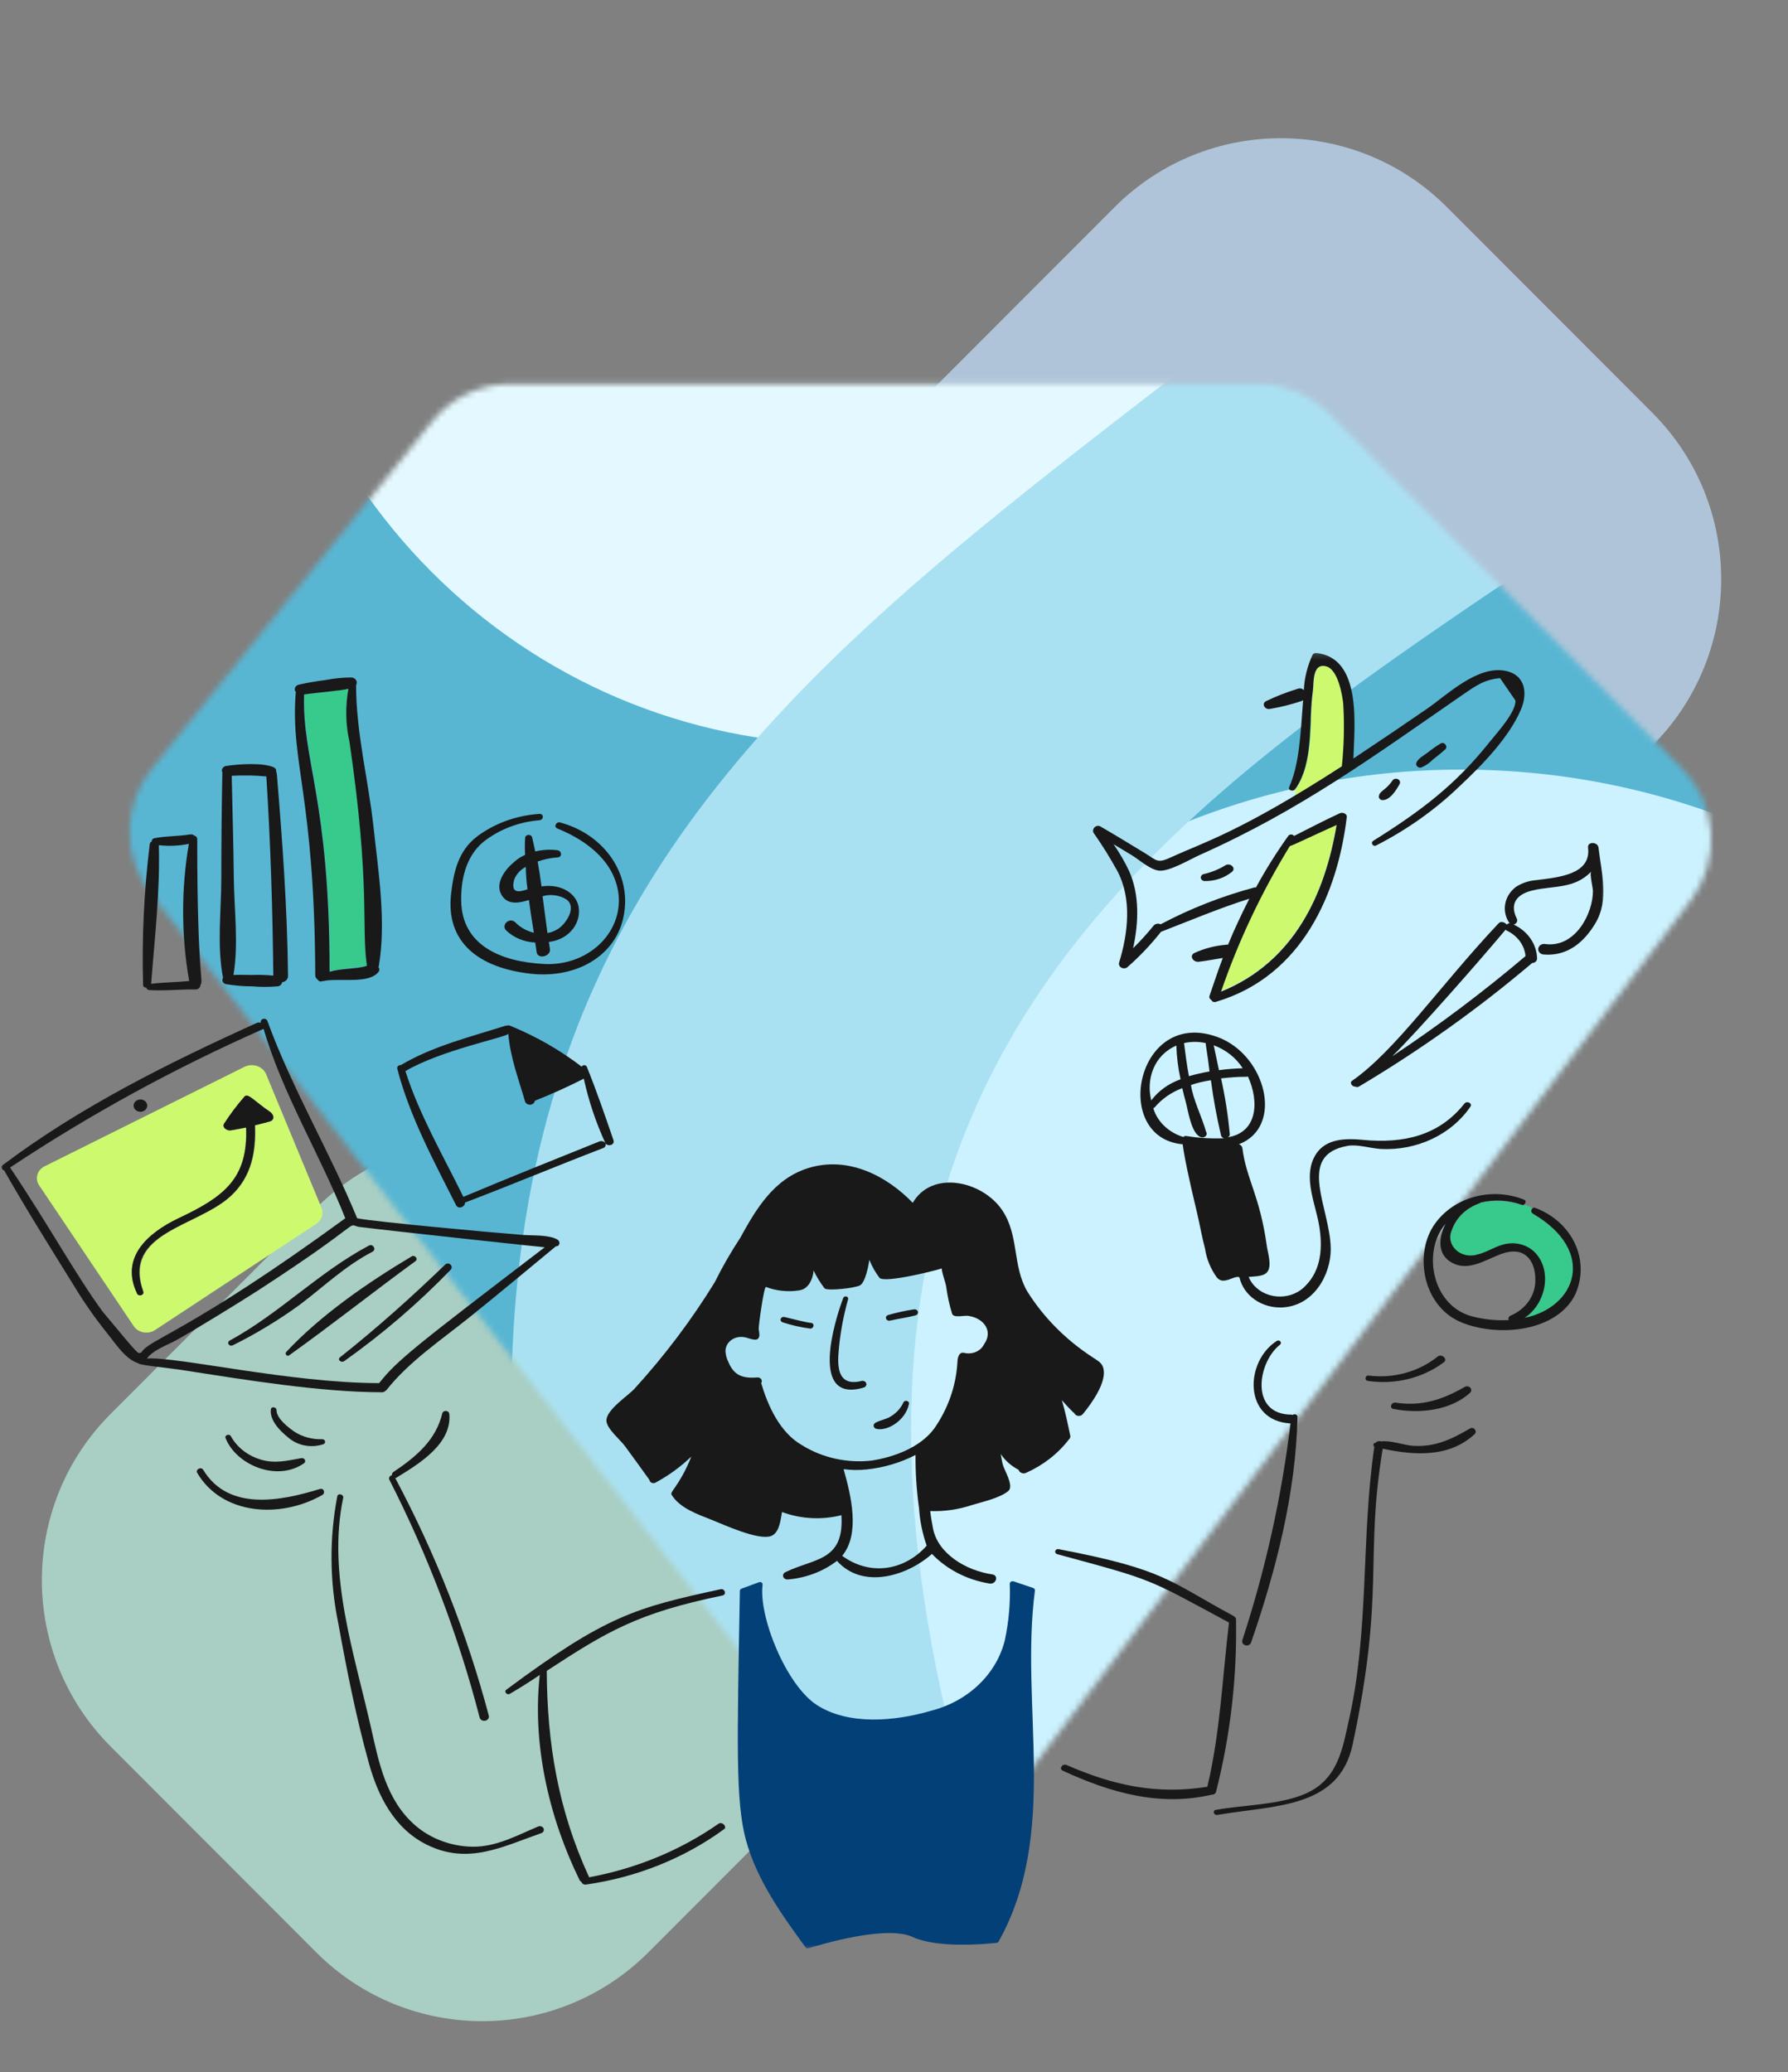<svg xmlns="http://www.w3.org/2000/svg" width="302" height="350" viewBox="0 0 302 350" fill="none"><rect x="0" y="0" width="302" height="350" fill="#808080" stroke="none"/><g clip-path="url(#clip0_257_6)"><mask id="mask0_257_6" style="mask-type:luminance" maskUnits="userSpaceOnUse" x="0" y="0" width="302" height="350"><path d="M302 0H0V350H302V0Z" fill="white"></path></mask><g mask="url(#mask0_257_6)"><g opacity="0.7"><path d="M188.265 34.983C203.764 19.465 228.892 19.465 244.39 34.983L279.095 69.73C294.593 85.248 294.593 110.408 279.095 125.925L244.39 160.673C228.892 176.191 203.764 176.191 188.265 160.673L153.561 125.925C138.063 110.408 138.063 85.248 153.561 69.73L188.265 34.983Z" fill="#C3E1FE"></path></g><g opacity="0.7"><path d="M53.399 204.046C68.898 188.528 94.026 188.528 109.524 204.046L144.228 238.794C159.727 254.311 159.727 279.471 144.228 294.989L109.524 329.736C94.026 345.254 68.898 345.254 53.399 329.736L18.695 294.989C3.197 279.471 3.197 254.311 18.695 238.794L53.399 204.046Z" fill="#BAF0E0"></path></g><mask id="mask1_257_6" style="mask-type:alpha" maskUnits="userSpaceOnUse" x="21" y="64" width="269" height="246"><path d="M212.43 64.836H86.23C81.089 64.836 76.224 67.162 72.993 71.165L25.678 129.781C20.707 135.938 20.628 144.714 25.486 150.961L143.914 303.263C150.777 312.089 164.129 312.013 170.891 303.109L285.574 152.113C290.719 145.339 290.084 135.803 284.086 129.773L224.49 69.853C221.295 66.641 216.956 64.836 212.43 64.836Z" fill="#F1FCFF"></path></mask><g mask="url(#mask1_257_6)"><path d="M294.626 45.328H17.268V312.351H294.626V45.328Z" fill="#58B6D3"></path><path d="M143.051 125.725C197.934 125.725 242.426 81.021 242.426 25.876C242.426 -29.269 197.934 -73.973 143.051 -73.973C88.168 -73.973 43.677 -29.269 43.677 25.876C43.677 81.021 88.168 125.725 143.051 125.725Z" fill="#E4F9FF"></path><path d="M246.821 383.221C316.419 383.221 372.839 326.531 372.839 256.602C372.839 186.672 316.419 129.983 246.821 129.983C177.223 129.983 120.803 186.672 120.803 256.602C120.803 326.531 177.223 383.221 246.821 383.221Z" fill="#CBF2FE"></path><path d="M360.735 -0.186C386.883 -47.501 402.72 -91.891 383.632 -126.94L321.803 -176.376C346.898 -144.855 352.207 -79.19 276.503 -3.144C169.055 104.79 51.915 120.127 95.806 312.346C120.119 418.824 -89.423 521.188 -89.423 521.188L-52.306 577.839C-52.306 577.839 201.117 467.012 159.966 290.265C118.816 113.517 297.461 114.308 360.735 -0.186Z" fill="#AAE1F2"></path></g><mask id="mask2_257_6" style="mask-type:luminance" maskUnits="userSpaceOnUse" x="0" y="110" width="272" height="220"><path d="M271.055 110.164H0V329.344H271.055V110.164Z" fill="white"></path></mask><g mask="url(#mask2_257_6)"><path d="M168.315 328.146C168.39 328.145 168.464 328.123 168.526 328.085C168.589 328.048 168.638 327.995 168.669 327.933C178.945 309.495 172.237 288.319 174.803 268.634C174.811 268.544 174.786 268.454 174.733 268.377C174.68 268.301 174.601 268.242 174.508 268.208L171.206 267.09C171.136 267.067 171.061 267.059 170.987 267.066C170.913 267.074 170.842 267.096 170.779 267.132C170.716 267.168 170.663 267.216 170.625 267.274C170.586 267.331 170.563 267.396 170.556 267.463C170.672 270.657 170.395 273.853 169.73 276.992C169.039 279.83 167.505 282.444 165.292 284.553C163.079 286.664 160.27 288.189 157.169 288.968C151.206 290.711 143.323 291.452 137.944 287.957C132.806 284.615 128.133 273.119 128.802 267.677C128.817 267.602 128.809 267.525 128.778 267.455C128.747 267.385 128.695 267.323 128.627 267.278C128.559 267.234 128.479 267.207 128.395 267.203C128.311 267.197 128.228 267.214 128.154 267.25L125.263 268.315C125.178 268.343 125.104 268.393 125.051 268.46C124.999 268.527 124.97 268.606 124.968 268.688C124.497 294.677 124.242 304.233 125.965 310.686C127.748 317.337 131.895 323.212 136.052 328.89C136.109 328.964 136.192 329.02 136.287 329.049C136.383 329.078 136.485 329.079 136.581 329.051C138.649 328.42 149.675 325.112 154.097 327.135C158.519 329.157 166.782 328.304 168.315 328.146Z" fill="#034078"></path><path d="M51.419 117.192C51.162 128.421 55.725 134.878 55.725 164.034C58.582 163.346 61.038 163.472 62.035 163.023C61.154 157.595 62.291 156.281 60.738 138.91C59.398 123.919 57.723 120.846 58.913 116.233C56.447 116.731 53.941 117.051 51.419 117.192Z" fill="#38C98C"></path><path d="M257.019 203.532C254.794 202.773 252.366 202.644 250.058 203.16C248.926 203.565 247.905 204.189 247.069 204.988C246.232 205.787 245.6 206.743 245.216 207.786C244.956 208.341 244.879 208.951 244.995 209.544C245.112 210.138 245.416 210.687 245.873 211.127C246.328 211.567 246.916 211.878 247.564 212.022C248.212 212.166 248.893 212.137 249.523 211.939C251.409 211.514 252.882 210.268 254.83 210.075C255.695 209.978 256.573 210.084 257.378 210.382C258.185 210.681 258.892 211.162 259.431 211.779C262.157 214.91 260.963 220.296 257.543 222.585V222.638C266.445 220.63 269.647 211.292 258.9 205.019C258.825 204.965 258.765 204.897 258.723 204.819C258.681 204.741 258.659 204.656 258.659 204.569C258.659 204.483 258.681 204.397 258.723 204.32C258.765 204.242 258.825 204.173 258.9 204.119C258.48 203.853 258.024 203.637 257.543 203.477C257.38 203.547 257.196 203.567 257.019 203.532Z" fill="#38C98C"></path><path d="M217.856 142.849C213.081 150.638 209.189 158.841 206.237 167.335H206.355C218.682 162.278 223.817 150.781 225.759 139.229C225.241 139.488 218.2 142.849 217.856 142.849Z" fill="#CDF96F"></path><path d="M226.939 118.895C226.816 117.619 226.063 113.127 224.109 112.562C221.641 111.845 221.987 115.435 221.809 116.66C221.044 121.93 222.045 128.69 218.802 133.321C218.771 133.658 218.771 133.995 218.802 134.332C221.514 132.735 224.168 131.085 226.763 129.382C227.079 125.893 227.138 122.39 226.939 118.895Z" fill="#CDF96F"></path><path d="M54.309 204.01L44.93 181.39C44.798 181.085 44.596 180.809 44.338 180.579C44.08 180.35 43.772 180.171 43.433 180.056C43.094 179.94 42.732 179.89 42.37 179.909C42.008 179.928 41.655 180.015 41.333 180.165L7.539 196.984C7.24 197.134 6.977 197.336 6.767 197.579C6.556 197.822 6.403 198.102 6.314 198.4C6.226 198.698 6.206 199.009 6.254 199.315C6.302 199.62 6.418 199.914 6.594 200.178L22.578 223.971C22.758 224.244 23 224.479 23.287 224.662C23.575 224.845 23.902 224.97 24.247 225.031C24.592 225.091 24.948 225.086 25.29 225.014C25.633 224.942 25.955 224.806 26.235 224.614L53.483 206.672C53.917 206.366 54.232 205.943 54.381 205.464C54.53 204.985 54.504 204.475 54.309 204.01ZM45.579 189.425C44.759 189.654 43.927 189.851 43.103 190.068C43.279 194.438 42.577 198.748 38.973 202.044C33.261 207.268 20.745 208.096 24.228 218.12C24.469 218.811 23.344 219.02 23.108 218.386C20.402 212.474 24.767 208.284 30.245 205.717C38.043 202.064 41.78 199.17 41.569 190.441C40.743 190.6 39.86 190.799 38.973 190.919C38.261 191.015 37.375 190.33 37.912 189.695C38.941 188.122 40.083 186.61 41.33 185.17C41.375 185.125 41.43 185.089 41.491 185.065C41.552 185.04 41.619 185.028 41.686 185.028C41.753 185.028 41.819 185.04 41.88 185.065C41.942 185.089 41.997 185.125 42.042 185.17C42.337 185.224 44.332 186.94 45.522 187.725C46.34 188.262 46.471 189.176 45.579 189.425Z" fill="#CDF96F"></path><path d="M150.267 223.066C151.735 222.726 153.219 222.543 154.631 222.167C154.777 222.129 154.9 222.041 154.975 221.922C155.05 221.804 155.07 221.663 155.031 221.531C154.993 221.399 154.898 221.286 154.769 221.215C154.639 221.145 154.484 221.124 154.337 221.155C152.859 221.382 151.4 221.702 149.972 222.113C149.847 222.159 149.746 222.246 149.687 222.356C149.627 222.465 149.615 222.59 149.651 222.707C149.688 222.825 149.77 222.926 149.884 222.992C149.997 223.058 150.133 223.085 150.267 223.066Z" fill="#191919"></path><path d="M136.998 223.441C135.466 223.228 133.983 222.776 132.456 222.43C132.329 222.408 132.199 222.43 132.089 222.491C131.978 222.552 131.897 222.648 131.86 222.76C131.824 222.871 131.834 222.991 131.89 223.096C131.946 223.201 132.042 223.285 132.162 223.329C133.671 223.825 135.232 224.182 136.821 224.393C137.471 224.447 137.647 223.493 136.998 223.441Z" fill="#191919"></path><path d="M145.55 233.234C140.717 234.469 141.547 229.349 141.775 226.953C142.058 224.422 142.55 221.913 143.248 219.448C143.264 219.4 143.269 219.348 143.262 219.298C143.256 219.247 143.239 219.199 143.211 219.154C143.184 219.11 143.148 219.071 143.103 219.039C143.059 219.007 143.008 218.984 142.954 218.97C142.901 218.956 142.844 218.951 142.788 218.957C142.732 218.963 142.678 218.979 142.628 219.004C142.579 219.028 142.536 219.061 142.501 219.101C142.466 219.141 142.439 219.186 142.424 219.235C141.053 222.816 136.572 237.147 145.903 234.352C146.059 234.304 146.188 234.203 146.264 234.071C146.341 233.939 146.358 233.786 146.313 233.642C146.268 233.499 146.164 233.377 146.021 233.301C145.879 233.225 145.711 233.201 145.55 233.234Z" fill="#191919"></path><path d="M148.027 241.326C149.83 241.79 152.943 239.932 153.512 237.174C153.551 237.061 153.539 236.939 153.478 236.834C153.417 236.729 153.313 236.65 153.187 236.614C153.062 236.579 152.927 236.59 152.81 236.645C152.695 236.7 152.607 236.795 152.568 236.908C152.145 237.837 151.427 238.633 150.504 239.197C149.686 239.738 148.679 239.84 147.85 240.315C147.746 240.371 147.663 240.455 147.611 240.555C147.56 240.654 147.542 240.766 147.561 240.874C147.58 240.983 147.634 241.084 147.718 241.164C147.801 241.245 147.908 241.301 148.027 241.326Z" fill="#191919"></path><path d="M180.528 243.136C180.632 243.049 180.708 242.94 180.749 242.818C180.791 242.696 180.796 242.567 180.763 242.443C180.345 240.465 179.938 238.451 179.348 236.482C179.362 236.508 180.594 237.896 181.236 238.505C181.293 238.559 181.353 238.61 181.413 238.61C181.461 238.751 181.554 238.876 181.68 238.97C181.806 239.065 181.959 239.124 182.122 239.141C182.284 239.158 182.449 239.132 182.595 239.066C182.742 239.001 182.864 238.898 182.947 238.771C184.452 236.946 186.727 233.679 186.425 231.425C186.262 230.198 185.546 229.93 184.539 229.24C180.014 226.294 176.251 222.499 173.509 218.114C170.974 213.802 172.154 208.64 169.263 204.382C165.902 199.431 157.408 197.57 154.168 203.157C149.805 198.632 143.259 195.175 136.476 197.301C130.696 199.113 127.688 204.221 125.034 209.065C123.436 211.491 121.995 213.997 120.719 216.574C116.813 222.931 112.273 228.954 107.155 234.567C105.973 235.843 102.265 238.186 102.435 240.049C102.558 241.38 104.788 243.194 105.561 244.255C106.965 246.183 108.334 248.034 109.691 249.95C109.702 250.05 109.74 250.147 109.802 250.231C109.864 250.315 109.948 250.384 110.047 250.431C110.146 250.478 110.256 250.503 110.368 250.503C110.479 250.502 110.589 250.477 110.688 250.43C112.934 249.222 114.979 247.735 116.763 246.011C115.983 248.036 114.931 249.967 113.63 251.76C113.572 251.814 113.572 251.919 113.513 251.973C113.444 252.045 113.4 252.135 113.39 252.231C113.379 252.326 113.401 252.422 113.454 252.505C114.869 254.741 117.768 255.735 120.236 256.711C122.164 257.473 128.366 260.358 130.381 259.372C131.725 258.714 131.855 256.497 132.09 255.38C135.273 256.561 138.802 256.749 142.117 255.913C142.626 263.753 137.516 263.155 132.619 265.552C132.483 265.624 132.376 265.735 132.316 265.867C132.255 266 132.244 266.146 132.284 266.285C132.324 266.423 132.413 266.546 132.538 266.635C132.662 266.724 132.815 266.773 132.974 266.776C136.067 266.543 139.002 265.441 141.368 263.626C145.672 268.471 153.163 266.234 157.409 262.455C159.923 265.08 163.358 266.846 167.141 267.459C168.259 267.632 168.733 266.08 167.612 265.917C163.067 265.247 158.389 262.354 157.587 258.144C157.405 257.187 157.233 256.229 157.115 255.217C159.505 255.304 161.892 254.959 164.133 254.206C165.901 253.667 168.94 253.009 170.326 251.811C171.289 250.978 169.643 248.341 169.383 247.393C169.22 246.804 169.146 246.169 169.028 245.583C169.767 246.685 170.801 247.6 172.037 248.245C172.071 248.358 172.131 248.464 172.215 248.554C172.298 248.645 172.402 248.718 172.519 248.769C172.637 248.819 172.766 248.846 172.896 248.848C173.027 248.849 173.156 248.825 173.274 248.777C176.185 247.484 178.682 245.543 180.528 243.136ZM135.466 244.091C131.698 241.952 129.686 237.384 128.565 233.604C128.634 233.506 128.672 233.391 128.672 233.274C128.673 233.157 128.638 233.043 128.57 232.943C128.503 232.844 128.406 232.763 128.29 232.711C128.174 232.658 128.045 232.636 127.916 232.647C125.438 232.855 123.986 232.287 123.074 230.144C122.776 229.575 122.596 228.962 122.543 228.335C122.518 227.977 122.582 227.618 122.732 227.286C122.881 226.953 123.112 226.656 123.407 226.416C123.702 226.175 124.053 225.997 124.435 225.896C124.817 225.795 125.218 225.774 125.61 225.833C126.258 225.89 127.439 226.525 127.97 226.152C128.501 225.78 128.147 224.875 128.147 224.343C128.147 223.757 129.028 217.216 129.386 217.369C131.135 218.032 133.057 218.235 134.929 217.955C137.112 217.698 137.466 214.761 137.405 214.548C137.92 215.63 138.553 216.663 139.294 217.632C140.006 218.059 144.433 217.541 145.251 217.1C146.205 216.586 146.725 213.534 146.843 212.79C147.261 213.865 147.835 214.884 148.551 215.823C149.452 216.824 159.05 214.333 159.05 214.226C159.168 215.291 159.632 216.303 159.816 217.311C160.018 218.858 160.352 220.388 160.813 221.889C161.097 222.689 162.936 222.101 163.643 222.262C166.238 222.687 167.75 224.858 166.238 227C165.969 227.582 165.473 228.056 164.843 228.33C164.213 228.605 163.493 228.661 162.821 228.489C161.815 228.286 161.714 229.661 161.7 230.246C161.452 234.156 160.113 237.947 157.806 241.264C155.5 244.402 151.149 246.089 147.19 246.694C143.061 247.149 138.89 246.223 135.466 244.091ZM142.247 262.774C145.311 259.088 143.761 252.621 142.484 248.137C143.773 248.312 145.083 248.33 146.377 248.189C149.285 247.883 152.094 247.05 154.637 245.741C154.613 248.73 154.81 251.718 155.226 254.684C155.363 256.853 155.798 258.999 156.523 261.071C156.516 261.071 156.508 261.072 156.5 261.075C156.493 261.078 156.487 261.082 156.481 261.087C156.476 261.092 156.472 261.098 156.469 261.105C156.466 261.111 156.465 261.118 156.465 261.125C152.687 265.332 146.907 266.184 142.247 262.777V262.774Z" fill="#191919"></path><path d="M121.367 308.022C114.939 312.512 107.452 315.608 99.487 317.071V317.019C94.238 305.627 92.409 294.398 92.35 282.205C102.532 275.552 107.685 272.437 122.017 269.481C122.783 269.323 122.431 268.262 121.722 268.417C107.295 271.541 102.312 272.905 85.508 285.396C85.082 285.708 85.629 286.359 86.098 286.089C87.82 285.095 89.516 284.014 91.17 282.895C89.873 294.553 92.704 306.955 97.893 317.548C97.918 317.609 97.957 317.665 98.008 317.71C98.059 317.756 98.12 317.792 98.188 317.814C98.229 317.976 98.338 318.116 98.493 318.206C98.647 318.295 98.834 318.327 99.014 318.293C107.531 317.081 115.545 313.869 122.252 308.978C122.901 308.609 122.01 307.589 121.367 308.022Z" fill="#191919"></path><path d="M208.764 273.518C208.764 273.169 208.582 273.142 208.351 272.933C197.41 267.063 196.984 265.122 178.802 261.648C178.679 261.626 178.552 261.647 178.446 261.708C178.34 261.768 178.265 261.863 178.234 261.973C178.204 262.082 178.222 262.198 178.284 262.296C178.345 262.394 178.447 262.467 178.567 262.5C195.086 266.987 193.438 266.426 207.583 274.051C206.462 283.366 206.109 292.575 203.928 301.783C195.257 303.168 187.952 301.508 180.159 298.112C179.447 297.801 178.805 298.744 179.51 299.069C187.45 302.732 195.788 305.191 204.694 303.115C204.864 303.121 205.031 303.071 205.163 302.972C205.294 302.874 205.381 302.735 205.406 302.583C207.823 293.053 208.95 283.293 208.764 273.518Z" fill="#191919"></path><path d="M65.75 249.895C72.329 262.811 77.447 276.293 81.026 290.136C81.086 290.314 81.22 290.464 81.401 290.554C81.581 290.644 81.793 290.668 81.992 290.619C82.191 290.571 82.361 290.454 82.467 290.295C82.573 290.135 82.606 289.945 82.56 289.763C78.88 275.918 73.582 262.464 66.752 249.629C66.808 249.635 66.864 249.629 66.915 249.611C66.967 249.592 67.013 249.561 67.047 249.522C71.057 247.074 76.319 243.769 75.893 238.823C75.886 238.696 75.831 238.575 75.737 238.482C75.642 238.388 75.515 238.326 75.376 238.308C75.237 238.289 75.096 238.314 74.975 238.379C74.854 238.444 74.762 238.544 74.715 238.663C73.652 243.187 70.405 245.952 66.455 248.618C66.358 248.672 66.283 248.753 66.241 248.849C66.198 248.945 66.191 249.05 66.22 249.149C66.132 249.166 66.049 249.199 65.976 249.248C65.904 249.295 65.843 249.356 65.798 249.427C65.754 249.497 65.727 249.575 65.719 249.656C65.71 249.737 65.721 249.819 65.75 249.895Z" fill="#191919"></path><path d="M90.878 308.501C87.339 309.992 83.8 311.965 79.79 311.909C76.205 311.845 72.775 310.572 70.177 308.342C65.225 304.08 63.979 297.643 62.686 291.891C59.847 279.277 55.251 265.881 57.967 252.98C58.091 252.395 57.092 252.129 56.97 252.714C55.613 259.834 55.673 267.117 57.148 274.219C58.572 282.096 60.176 290.183 62.337 297.906C63.827 303.225 66.519 308.83 72.127 311.586C79.08 315.005 84.836 311.917 91.415 309.617C91.501 309.588 91.58 309.544 91.647 309.487C91.714 309.43 91.767 309.361 91.803 309.285C91.84 309.208 91.858 309.126 91.858 309.043C91.858 308.96 91.839 308.878 91.802 308.802C91.765 308.726 91.712 308.657 91.645 308.6C91.578 308.543 91.498 308.5 91.412 308.472C91.325 308.444 91.234 308.431 91.141 308.437C91.05 308.442 90.96 308.464 90.878 308.501Z" fill="#191919"></path><path d="M54.014 251.492C47.215 253.582 38.548 255.219 34.315 248.245C33.959 247.661 32.965 248.187 33.318 248.777C37.482 255.865 47.31 256.563 54.434 252.504C55.007 252.172 54.72 251.275 54.014 251.492Z" fill="#191919"></path><path d="M38.977 242.547C38.739 242.123 37.91 242.389 38.092 242.867C39.81 247.355 46.682 250.348 51.303 247.178C51.409 247.114 51.487 247.02 51.525 246.91C51.562 246.8 51.555 246.682 51.507 246.576C51.458 246.469 51.37 246.382 51.258 246.328C51.146 246.273 51.017 246.256 50.892 246.278C48.471 246.718 46.366 247.25 43.931 246.492C41.77 245.815 39.991 244.398 38.977 242.547Z" fill="#191919"></path><path d="M54.427 243.081C52.741 243.141 51.08 242.691 49.708 241.804C48.586 241.008 46.7 239.569 46.7 238.132C46.7 237.652 45.829 237.489 45.756 238.025C45.508 239.84 47.237 241.638 48.647 242.763C49.415 243.447 50.383 243.921 51.437 244.128C52.492 244.335 53.59 244.268 54.604 243.933C54.71 243.897 54.799 243.827 54.855 243.737C54.91 243.647 54.929 243.543 54.908 243.441C54.887 243.34 54.828 243.248 54.74 243.183C54.652 243.117 54.541 243.081 54.427 243.081Z" fill="#191919"></path><path d="M248.289 241.27C245.275 243.018 242.509 244.422 238.734 244.198C237.025 244.097 235.019 243.241 233.25 243.453C233.097 243.396 232.927 243.385 232.767 243.424C232.607 243.463 232.465 243.548 232.365 243.667C232.306 243.667 232.248 243.719 232.187 243.719C231.893 243.825 231.953 244.198 232.13 244.362C229.888 259.585 231.275 275.188 227.883 290.3C226.772 295.253 226.047 300.56 220.451 302.969C216.022 304.875 210.129 304.826 205.356 305.683C204.766 305.789 205 306.634 205.591 306.536C215.477 304.874 226.177 305.417 228.475 294.611C233.983 268.715 230.479 263.182 233.548 244.682C238.973 245.853 244.81 246.173 249.058 242.233C249.58 241.744 248.936 240.897 248.289 241.27Z" fill="#191919"></path><path d="M235.726 236.905C234.962 236.789 234.605 237.864 235.373 237.97C239.738 238.822 244.987 238.237 248.289 235.255C248.412 235.143 248.486 234.993 248.496 234.835C248.506 234.677 248.451 234.521 248.343 234.396C248.234 234.272 248.078 234.188 247.906 234.16C247.733 234.132 247.555 234.161 247.405 234.243C243.741 236.342 240.221 237.59 235.726 236.905Z" fill="#191919"></path><path d="M242.806 229.135C241.232 230.399 239.373 231.34 237.357 231.891C235.341 232.442 233.216 232.592 231.129 232.329C230.598 232.276 230.417 233.14 231.011 233.229C233.278 233.569 235.6 233.464 237.818 232.923C240.037 232.381 242.101 231.414 243.868 230.089C244.583 229.567 243.524 228.56 242.806 229.135Z" fill="#191919"></path><path d="M211.31 277.415C215.561 265.12 218.858 252.192 219.154 239.302C219.152 239.216 219.122 239.133 219.069 239.062C219.016 238.991 218.941 238.936 218.855 238.902C218.768 238.869 218.671 238.858 218.578 238.872C218.484 238.887 218.398 238.924 218.327 238.982C218.269 238.982 218.211 238.929 218.151 238.929C211.015 238.929 212.428 230.038 216.204 227.111C216.287 227.044 216.338 226.951 216.349 226.852C216.36 226.752 216.33 226.653 216.263 226.572C216.197 226.492 216.1 226.437 215.991 226.418C215.882 226.398 215.769 226.417 215.675 226.468C210.222 229.92 209.953 239.989 217.974 240.416C216.468 252.816 213.745 265.072 209.835 277.038C209.779 277.214 209.804 277.404 209.903 277.564C210.002 277.724 210.168 277.842 210.364 277.892C210.559 277.942 210.769 277.92 210.947 277.83C211.124 277.741 211.255 277.591 211.31 277.415Z" fill="#191919"></path><path d="M64.513 235.148C64.702 235.148 64.855 235.159 65.279 234.776C69.054 229.986 74.535 226.315 79.377 222.427C84.273 218.489 89.049 214.496 93.885 210.504C94.61 210.504 94.657 209.689 94.18 209.385C92.83 208.526 89.874 208.699 88.4 208.587C83.095 208.181 63.337 206.368 60.326 205.766C55.781 194.694 49.248 183.708 45.167 172.444C45.125 172.312 45.028 172.202 44.897 172.134C44.765 172.067 44.609 172.049 44.463 172.083C44.317 172.118 44.191 172.203 44.113 172.32C44.035 172.437 44.011 172.577 44.047 172.71V172.758C43.944 172.718 43.834 172.697 43.723 172.697C43.611 172.697 43.501 172.718 43.399 172.758C28.288 179.609 13.45 186.989 0.402 196.824C0.049 197.09 0.344 197.622 0.697 197.674C4.413 204.222 8.494 210.711 12.49 217.158C14.184 219.96 16.075 222.663 18.15 225.248C19.458 226.84 21.159 229.56 23.341 230.252C23.401 230.572 28.645 231.065 30.595 231.37C41.683 233.098 54.243 235.148 64.513 235.148ZM17.331 221.522C12.716 215.206 8.148 206.767 1.701 197.196C15.166 188.244 29.496 180.405 44.519 173.774C47.762 184.846 54.073 195.013 58.319 205.766C32.066 224.928 25.021 226.252 23.882 228.442C23.117 228.442 24.242 229.842 17.331 221.522ZM24.822 229.454C25.765 228.069 28.365 227.118 29.664 226.419C32.356 224.963 41.069 219.588 43.582 217.956C61.928 206.042 58.402 206.646 60.509 207.203C66.243 207.927 91.627 210.653 92.004 210.663C70.129 227.381 67.063 229.767 64.04 233.605C49.11 233.605 29.783 229.08 24.822 229.454Z" fill="#191919"></path><path d="M23.758 187.776C24.055 187.766 24.338 187.652 24.545 187.459C24.752 187.265 24.868 187.007 24.868 186.738C24.868 186.469 24.752 186.21 24.545 186.016C24.338 185.822 24.055 185.709 23.758 185.7C23.603 185.695 23.449 185.718 23.305 185.768C23.161 185.818 23.029 185.894 22.918 185.991C22.807 186.088 22.718 186.203 22.658 186.332C22.598 186.46 22.566 186.598 22.566 186.738C22.566 186.877 22.598 187.015 22.658 187.143C22.718 187.272 22.807 187.388 22.918 187.485C23.029 187.582 23.161 187.657 23.305 187.707C23.449 187.757 23.603 187.78 23.758 187.776Z" fill="#191919"></path><path d="M62.92 211.41C63.632 211.04 62.98 209.972 62.272 210.399C53.779 214.922 47.248 221.813 38.798 226.42C38.681 226.484 38.596 226.587 38.563 226.706C38.53 226.826 38.551 226.953 38.621 227.059C38.692 227.165 38.806 227.241 38.939 227.271C39.072 227.301 39.212 227.282 39.329 227.218C43.317 225.23 47.106 222.933 50.653 220.353C54.73 217.273 58.275 213.826 62.92 211.41Z" fill="#191919"></path><path d="M69.525 212.207C62.057 216.655 54.145 222.131 48.352 228.336C48.054 228.653 48.462 229.179 48.823 228.922C55.993 223.804 63.045 218.208 70.174 213.005C70.697 212.624 70.057 211.889 69.525 212.207Z" fill="#191919"></path><path d="M76.131 214.444C76.662 213.859 75.785 213.015 75.187 213.594C69.49 219.094 63.715 224.261 57.435 229.243C56.901 229.665 57.66 230.244 58.147 229.885C64.664 225.258 70.685 220.088 76.131 214.444Z" fill="#191919"></path><path d="M77.017 203.531C77.423 204.333 78.55 203.851 78.55 203.106C86.394 200.124 94.073 196.9 101.905 193.897C101.992 193.864 102.07 193.814 102.133 193.751C102.197 193.689 102.245 193.614 102.273 193.533C102.301 193.452 102.309 193.366 102.296 193.281C102.284 193.197 102.251 193.116 102.2 193.044C102.613 193.736 103.909 193.417 103.615 192.565C102.191 188.416 100.767 184.25 99.132 180.217C99.105 180.132 99.051 180.058 98.975 180.003C98.9 179.948 98.808 179.915 98.711 179.91C98.614 179.904 98.518 179.925 98.436 179.97C98.352 180.015 98.287 180.082 98.248 180.163C94.597 177.356 90.527 175.026 86.157 173.243C86.064 173.204 85.964 173.183 85.862 173.183C85.76 173.183 85.659 173.204 85.567 173.243C85.446 173.234 85.325 173.253 85.214 173.297C79.316 175.159 72.945 176.757 67.698 179.897C67.607 179.887 67.515 179.899 67.43 179.93C67.344 179.961 67.269 180.01 67.211 180.074C67.153 180.138 67.112 180.214 67.095 180.295C67.077 180.376 67.081 180.46 67.108 180.539C69.187 188.546 73.297 196.16 77.017 203.531ZM85.863 174.627C86.158 178.513 87.616 182.339 88.694 186.072C88.759 186.235 88.882 186.374 89.045 186.466C89.208 186.558 89.4 186.598 89.59 186.579C89.781 186.561 89.96 186.485 90.096 186.364C90.233 186.242 90.322 186.084 90.346 185.911C93.169 184.798 95.925 183.554 98.606 182.184C99.421 185.922 100.645 189.577 102.262 193.096C102.166 192.944 102.013 192.828 101.83 192.77C101.646 192.711 101.446 192.714 101.266 192.777C93.604 195.862 85.872 198.946 78.265 202.146C74.847 195.173 70.833 188.306 68.474 180.907C74.468 177.385 85.145 175.276 85.863 174.627Z" fill="#191919"></path><path d="M89.637 164.46C97.602 165.35 104.694 161.161 105.503 153.654C105.882 150.433 104.998 147.193 103.005 144.499C101.011 141.805 98.034 139.827 94.592 138.91C93.947 138.738 93.469 139.656 94.12 139.921C99.418 142.07 103.988 145.774 104.5 151.312C104.625 152.847 104.383 154.387 103.79 155.829C103.198 157.272 102.269 158.583 101.066 159.673C99.864 160.763 98.416 161.607 96.821 162.149C95.225 162.69 93.52 162.915 91.819 162.81C84.507 162.432 78.08 159.618 77.901 152.271C77.815 148.759 78.612 144.774 81.557 142.264C84.219 140.131 87.567 138.825 91.111 138.537C91.877 138.474 91.879 137.419 91.111 137.471C87.262 137.716 83.592 139.037 80.614 141.251C77.372 143.704 76.608 147.32 76.19 150.992C75.258 159.191 80.911 163.485 89.637 164.46Z" fill="#191919"></path><path d="M94.119 144.819C95.004 144.819 94.945 143.699 94.119 143.594C92.876 143.448 91.615 143.52 90.403 143.808C90.225 143.009 90.071 142.206 89.873 141.412C89.834 141.284 89.745 141.172 89.621 141.1C89.498 141.027 89.349 140.998 89.203 141.018C89.058 141.037 88.925 141.105 88.831 141.207C88.736 141.309 88.687 141.44 88.692 141.573C88.634 142.514 88.634 143.458 88.692 144.4C88.033 144.673 87.434 145.052 86.924 145.517C85.332 146.795 83.573 149.131 84.682 151.107C85.696 152.906 87.631 152.543 89.341 152.006C89.578 153.87 89.873 155.679 90.168 157.542C88.957 157.246 87.87 156.636 87.042 155.786C86.084 154.839 84.557 156.217 85.508 157.169C86.791 158.386 88.544 159.11 90.403 159.192C90.462 159.724 90.575 160.258 90.639 160.789C90.801 162.121 93.099 161.537 92.88 160.258C92.816 159.885 92.762 159.458 92.703 159.085C94.188 158.932 95.548 158.263 96.495 157.219C97.441 156.176 97.9 154.841 97.774 153.497C97.6 151.113 94.987 149.188 91.465 149.717C91.288 148.333 91.052 146.89 90.815 145.512C91.872 145.134 92.986 144.9 94.119 144.819ZM95.653 151.898C97.531 153.239 95.529 156.097 94.237 156.902C93.707 157.241 93.104 157.477 92.467 157.595C92.172 155.519 91.936 153.442 91.641 151.366C92.311 151.175 93.02 151.124 93.715 151.216C94.41 151.308 95.072 151.541 95.653 151.898ZM89.102 150.195C87.865 150.621 86.153 151.095 86.861 148.545C87.205 147.646 87.897 146.888 88.81 146.411C88.822 147.677 88.919 148.941 89.102 150.195Z" fill="#191919"></path><path d="M24.702 166.803C24.724 166.917 24.788 167.022 24.885 167.099C24.981 167.177 25.103 167.222 25.232 167.228C27.828 167.388 30.421 167.069 33.017 167.122C33.127 167.125 33.236 167.108 33.337 167.072C33.439 167.036 33.532 166.982 33.609 166.912C33.687 166.842 33.748 166.758 33.788 166.667C33.828 166.575 33.847 166.476 33.843 166.377C34.458 165.543 33.312 165.505 33.312 141.678C33.307 141.555 33.258 141.437 33.173 141.341C33.088 141.246 32.972 141.177 32.84 141.146C32.741 141.058 32.619 140.993 32.486 140.956C32.353 140.919 32.212 140.911 32.074 140.934C30.131 141.267 28.013 141.181 26.058 141.576C25.928 141.602 25.813 141.671 25.737 141.77C25.66 141.868 25.627 141.989 25.645 142.108C25.468 142.16 25.351 142.32 25.292 142.587C24.326 150.45 23.95 158.362 24.167 166.271C24.155 166.339 24.161 166.408 24.183 166.474C24.205 166.54 24.243 166.601 24.294 166.652C24.346 166.703 24.409 166.742 24.479 166.769C24.55 166.795 24.626 166.807 24.702 166.803ZM31.896 142.53C30.589 150.206 30.609 158.019 31.956 165.69C29.833 165.903 27.651 165.903 25.528 166.169C26.118 158.45 27.06 150.466 26.825 142.748C28.517 142.943 30.233 142.869 31.896 142.53Z" fill="#191919"></path><path d="M38.15 166.216C39.588 166.465 41.049 166.59 42.513 166.589C43.984 166.717 45.466 166.717 46.938 166.589C47.123 166.558 47.291 166.473 47.419 166.349C47.547 166.224 47.628 166.066 47.65 165.898C47.932 165.862 48.189 165.733 48.373 165.537C48.557 165.34 48.654 165.089 48.646 164.832C48.528 153.439 47.702 142.104 46.758 130.712C46.755 130.582 46.715 130.453 46.641 130.34C46.674 130.192 46.651 130.038 46.577 129.903C46.502 129.769 46.379 129.66 46.228 129.595C44.359 128.75 40.045 129.067 38.148 129.381C38.024 129.405 37.907 129.453 37.807 129.523C37.706 129.592 37.625 129.682 37.568 129.785C37.511 129.887 37.481 129.999 37.479 130.114C37.477 130.228 37.504 130.342 37.557 130.446C37.441 136.408 37.381 142.316 37.381 148.278C37.381 153.761 36.615 159.776 37.675 165.152C37.613 165.248 37.575 165.355 37.565 165.465C37.556 165.576 37.575 165.687 37.621 165.79C37.667 165.893 37.738 165.985 37.83 166.059C37.922 166.133 38.031 166.187 38.15 166.216ZM44.985 131.138C45.697 142.32 46.046 153.548 46.164 164.779C44.97 164.664 43.767 164.629 42.567 164.673C41.57 164.673 40.502 164.62 39.434 164.673C40.319 159.403 39.55 153.602 39.493 148.278C39.431 142.529 39.258 136.781 39.139 131.031C41.09 130.922 43.047 130.957 44.991 131.138H44.985Z" fill="#191919"></path><path d="M53.248 164.674C53.241 164.827 53.275 164.979 53.347 165.118C53.419 165.257 53.526 165.378 53.661 165.472C54.088 165.986 54.387 165.685 54.657 165.685C54.759 165.693 54.862 165.675 54.952 165.633C57.665 165.206 62.443 166.217 63.976 164.09C64.054 163.976 64.09 163.842 64.08 163.709C64.069 163.576 64.013 163.448 63.918 163.345C63.918 163.291 63.976 163.238 63.976 163.185C65.274 155.679 63.898 147.217 63.092 139.71C62.252 131.894 60.143 123.83 60.143 115.703C60.222 115.573 60.262 115.426 60.26 115.277C60.258 115.128 60.213 114.982 60.13 114.854C60.047 114.725 59.928 114.619 59.785 114.544C59.643 114.468 59.482 114.428 59.317 114.426C57.869 114.43 56.426 114.573 55.012 114.852C53.464 115.043 51.928 115.31 50.411 115.65C50.272 115.69 50.145 115.76 50.043 115.854C49.941 115.948 49.866 116.063 49.825 116.19C49.785 116.316 49.779 116.45 49.809 116.578C49.839 116.707 49.904 116.827 49.998 116.928C49.952 116.991 49.931 117.065 49.94 117.14C49.06 128.88 53.138 134.613 53.248 164.674ZM58.851 116.337C58.308 119.303 58.368 122.333 59.028 125.28C62.611 149.725 60.997 156.492 61.977 163.126C61.852 163.138 61.73 163.174 61.623 163.233C59.87 163.673 57.575 163.563 55.666 164.133C55.666 134.969 51.019 128.464 51.361 117.291C53.168 117.015 57.467 116.67 58.851 116.337Z" fill="#191919"></path><path d="M259.318 204.011C258.728 203.798 258.369 204.654 258.904 204.969C269.794 211.329 266.24 220.816 257.489 222.588C261.028 220.299 262.201 214.876 259.436 211.729C258.895 211.113 258.188 210.633 257.382 210.335C256.576 210.036 255.699 209.93 254.835 210.026C252.887 210.22 251.357 211.469 249.528 211.888C248.897 212.087 248.216 212.117 247.568 211.973C246.92 211.83 246.332 211.519 245.875 211.079C245.419 210.639 245.114 210.089 244.998 209.496C244.882 208.902 244.959 208.291 245.221 207.736C245.572 206.707 246.179 205.764 246.997 204.98C247.816 204.195 248.823 203.59 249.94 203.213C249.999 203.213 249.999 203.159 250.057 203.106C252.36 202.542 254.804 202.672 257.016 203.479C257.553 203.68 257.962 202.836 257.429 202.626C254.596 201.483 251.384 201.37 248.46 202.313C245.538 203.255 243.131 205.179 241.742 207.684C238.97 212.847 240.681 220.882 246.932 223.386C253.302 225.938 263.119 224.834 266.1 218.542C267.308 215.801 267.273 212.741 266.005 210.024C264.736 207.305 262.334 205.146 259.318 204.011ZM255.13 222.215C255.056 222.247 254.989 222.291 254.935 222.345C254.88 222.399 254.837 222.463 254.811 222.532C254.783 222.602 254.771 222.675 254.775 222.749C254.78 222.822 254.8 222.894 254.835 222.96C252.726 223.072 250.611 222.854 248.583 222.318C242.333 220.611 240.526 212.722 243.276 207.946C243.517 207.509 243.814 207.098 244.16 206.721C242.803 209.329 242.802 212.367 245.811 213.533C248.7 214.654 251.706 212.248 254.303 211.564C257.781 210.649 259.288 213.214 259.318 215.934C259.392 217.239 259.033 218.533 258.287 219.653C257.541 220.771 256.441 221.664 255.13 222.215Z" fill="#191919"></path><path d="M269.993 143.168C269.88 142.156 268.09 142.105 268.225 143.168C268.803 147.753 263.098 148.189 259.495 148.651C258.236 148.739 257.031 149.144 256.015 149.821C255.074 150.545 254.445 151.545 254.241 152.645C254.036 153.745 254.268 154.876 254.896 155.837C254.896 155.889 254.954 155.889 255.012 155.943C254.913 155.945 254.815 155.965 254.724 156.001C254.633 156.038 254.551 156.091 254.483 156.156C254.188 155.784 253.533 155.514 253.125 155.943C243.277 166.376 235.768 177.398 228.355 182.558C227.887 182.883 228.414 183.569 228.886 183.517C228.984 183.569 229.096 183.596 229.21 183.596C229.325 183.596 229.436 183.569 229.535 183.517C239.93 177.33 249.717 170.348 258.788 162.65C258.906 162.648 259.023 162.625 259.13 162.58C259.238 162.536 259.334 162.471 259.412 162.391C259.49 162.31 259.548 162.216 259.583 162.114C259.618 162.012 259.628 161.905 259.614 161.799C259.572 160.626 259.183 159.484 258.488 158.493C257.794 157.501 256.818 156.694 255.662 156.156C255.776 156.129 255.882 156.08 255.973 156.012C256.064 155.943 256.137 155.858 256.188 155.762C256.238 155.666 256.265 155.561 256.266 155.454C256.267 155.347 256.242 155.242 256.193 155.145C254.978 152.739 256.066 151.073 258.788 150.408C262.285 149.55 265.917 150.203 268.756 147.214C268.461 147.532 269.041 149.928 269.051 150.46C269.08 154.24 266.111 160.089 261.031 159.457C260.897 159.428 260.759 159.424 260.624 159.446C260.489 159.467 260.36 159.514 260.246 159.583C260.133 159.652 260.036 159.742 259.963 159.846C259.889 159.951 259.84 160.068 259.82 160.19C259.799 160.313 259.807 160.437 259.843 160.557C259.879 160.676 259.942 160.788 260.028 160.884C260.114 160.98 260.222 161.06 260.344 161.116C260.465 161.173 260.599 161.206 260.736 161.214C264.866 161.556 267.649 158.985 269.464 155.944C271.84 151.959 270.48 147.479 269.993 143.168ZM257.667 161.479C250.541 167.527 243.017 173.182 235.137 178.413C239.365 174.301 250.544 161.54 254.305 157.014C254.376 157.11 254.479 157.185 254.599 157.227C255.461 157.651 256.193 158.261 256.728 159.003C257.263 159.745 257.586 160.596 257.667 161.479Z" fill="#191919"></path><path d="M242.045 128.264C242.741 127.72 243.445 127.186 244.109 126.561C244.628 126.071 243.932 125.176 243.284 125.603C242.539 126.053 241.829 126.551 241.161 127.092C240.514 127.574 239.587 128.058 239.273 128.743C239.212 128.849 239.186 128.968 239.198 129.086C239.21 129.205 239.26 129.318 239.34 129.413C239.421 129.507 239.529 129.579 239.653 129.619C239.777 129.66 239.911 129.668 240.04 129.642C240.809 129.316 241.493 128.846 242.045 128.264Z" fill="#191919"></path><path d="M236.375 132.469C236.47 132.328 236.498 132.158 236.454 131.998C236.41 131.838 236.297 131.7 236.141 131.615C235.985 131.529 235.797 131.504 235.62 131.544C235.442 131.583 235.289 131.685 235.195 131.826C234.018 133.574 232.989 133.522 232.895 134.542C232.837 134.754 233.131 135.074 233.368 135.127C234.723 135.29 235.844 133.43 236.375 132.469Z" fill="#191919"></path><path d="M207.064 146.096C205.918 146.81 204.639 147.332 203.289 147.638C203.139 147.68 203.01 147.769 202.925 147.888C202.841 148.008 202.806 148.151 202.827 148.292C202.849 148.432 202.925 148.561 203.042 148.656C203.159 148.751 203.31 148.805 203.467 148.809C205.161 148.84 206.805 148.289 208.067 147.267C208.832 146.68 207.89 145.723 207.064 146.096Z" fill="#191919"></path><path d="M188.664 147.001C191.236 151.723 190.535 157.657 189.018 162.597C188.974 162.759 188.99 162.929 189.061 163.082C189.134 163.235 189.258 163.363 189.418 163.448C189.577 163.531 189.762 163.566 189.945 163.548C190.128 163.529 190.3 163.457 190.434 163.343C192.515 161.513 194.41 159.517 196.094 157.381C201.049 155.464 205.945 153.388 211.017 151.791C209.719 154.346 208.481 156.955 207.419 159.563C207.36 159.563 207.242 159.51 207.123 159.563C205.254 159.714 203.432 160.184 201.756 160.947C200.808 161.418 201.521 162.546 202.469 162.438C203.826 162.281 205.183 162.012 206.538 161.795C205.713 163.924 205.04 166.064 204.297 168.183C204.245 168.311 204.246 168.452 204.3 168.579C204.354 168.706 204.458 168.811 204.592 168.874C204.617 168.948 204.66 169.016 204.717 169.073C204.774 169.13 204.844 169.176 204.923 169.207C205.001 169.237 205.086 169.251 205.172 169.25C205.257 169.247 205.341 169.228 205.417 169.195C220.104 164.825 225.953 150.643 227.476 138.002C227.546 137.417 226.764 137.145 226.297 137.359C223.689 138.562 221.107 139.914 218.57 141.192C218.522 141.121 218.454 141.061 218.375 141.018C218.296 140.975 218.206 140.95 218.113 140.944C218.021 140.939 217.928 140.954 217.844 140.987C217.759 141.021 217.684 141.072 217.626 141.138C215.613 143.954 213.782 146.874 212.142 149.881H211.906C206.357 151.37 201.03 153.462 196.041 156.109C195.847 156.014 195.623 155.984 195.408 156.023C195.192 156.062 194.999 156.168 194.861 156.323C193.783 157.66 192.622 158.939 191.381 160.155C192.325 155.896 192.501 151.159 190.733 147.167C189.989 145.577 189.101 144.046 188.079 142.589C189.139 143.231 190.214 143.856 191.262 144.505C192.452 145.239 194.395 147.011 195.922 147.06C197.692 147.118 201.109 145.085 202.646 144.4C219.63 136.824 231.802 127.876 246.88 117.465C249.159 115.894 250.698 114.755 253.368 114.537C254.252 115.814 255.077 117.039 255.963 118.317C256.081 120.286 252.723 123.907 251.539 125.396C245.825 132.583 239.945 137.011 231.959 142.004C231.434 142.332 231.896 143.063 232.43 142.802C237.664 140.131 242.418 136.756 246.528 132.795C250.351 129.218 254.902 124.544 256.909 119.806C257.969 117.304 257.8 114.036 254.313 113.312C249.544 112.324 244.355 117.425 241.044 119.699C236.926 122.534 232.778 125.338 228.6 128.11C228.718 122.894 230.192 111.077 222.288 110.279C222.167 110.278 222.048 110.307 221.944 110.363C221.84 110.419 221.755 110.501 221.699 110.598C220.817 112.489 220.317 114.509 220.225 116.56C220.1 116.423 219.927 116.327 219.734 116.288C219.542 116.249 219.34 116.27 219.163 116.346C217.332 116.904 215.556 117.596 213.851 118.416C213.025 118.842 213.616 119.86 214.44 119.747C216.268 119.442 218.064 118.997 219.807 118.416C219.913 118.375 220.013 118.321 220.103 118.256C219.641 124.491 219.409 129.19 217.743 132.948C217.508 133.48 218.392 133.746 218.739 133.321C221.983 128.694 220.984 121.93 221.748 116.66C221.925 115.435 221.576 111.855 224.049 112.562C226.058 113.135 226.754 117.619 226.88 118.895C227.087 122.409 227.008 125.931 226.643 129.434C209.432 140.549 203.343 142.241 197.862 144.763C195.394 145.9 195.489 145.368 193.261 144.019C190.828 142.548 188.396 141.05 185.888 139.601C185.131 139.162 184.356 140.026 184.709 140.664C186.147 142.715 187.467 144.829 188.664 147.001ZM217.857 142.902C218.106 142.902 221.374 141.315 225.76 139.336C223.819 150.886 218.684 162.438 206.239 167.489C209.169 158.956 213.061 150.717 217.857 142.902Z" fill="#191919"></path><path d="M24.167 218.118C20.557 208.131 33.2 207.266 38.912 202.042C42.515 198.746 43.217 194.43 43.042 190.065C43.867 189.853 44.699 189.656 45.519 189.423C46.41 189.174 46.338 188.26 45.519 187.719C43.195 186.184 41.959 184.597 41.331 185.164C40.074 186.597 38.932 188.11 37.914 189.689C37.385 190.332 38.27 191.029 38.975 190.913C39.863 190.766 40.683 190.594 41.571 190.434C41.968 199.06 37.718 202.175 30.247 205.711C24.756 208.314 20.338 212.474 23.109 218.386C23.124 218.453 23.154 218.516 23.198 218.573C23.241 218.629 23.297 218.677 23.362 218.712C23.427 218.748 23.499 218.771 23.574 218.78C23.649 218.79 23.726 218.785 23.799 218.767C23.872 218.748 23.94 218.716 23.998 218.673C24.057 218.629 24.105 218.576 24.14 218.515C24.174 218.453 24.195 218.387 24.2 218.319C24.204 218.25 24.193 218.182 24.167 218.118Z" fill="#191919"></path><path d="M248.349 186.925C248.76 186.337 247.767 185.864 247.352 186.392C243.053 191.811 237.099 193.194 230.072 192.514C226.711 192.189 223.35 192.462 221.874 195.654C220.224 199.222 222.22 203.427 222.818 207.046C223.399 210.56 223.245 214.452 220.458 217.213C219.819 217.884 218.998 218.393 218.074 218.69C217.151 218.987 216.157 219.062 215.193 218.905C214.228 218.75 213.324 218.37 212.572 217.802C211.82 217.235 211.245 216.5 210.904 215.671C211.848 215.564 213.325 215.618 213.971 214.925C214.916 213.915 214.134 211.627 213.971 210.453C212.772 201.825 210.504 199.196 209.842 193.899C209.816 193.755 209.748 193.619 209.644 193.506C209.54 193.393 209.405 193.307 209.252 193.257C216.942 190.333 213.819 178.158 205.655 175.158C191.984 170.134 187.608 192.032 199.639 193.257C199.992 193.257 199.193 192.366 202.175 204.807C202.659 206.828 202.986 208.856 203.532 210.876C203.786 212.623 204.471 214.297 205.537 215.773C206.145 216.452 206.716 216.358 207.484 216.146C207.719 216.092 209.242 215.349 209.37 215.826C209.717 217.285 210.623 218.586 211.929 219.501C213.234 220.417 214.856 220.887 216.508 220.829C221.932 220.604 224.8 215.241 224.767 210.933C224.71 204.008 218.794 195.062 227.656 193.527C229.304 193.241 231.49 193.953 233.2 194.059C236.203 194.214 239.198 193.633 241.865 192.377C244.532 191.121 246.772 189.237 248.349 186.925ZM207.36 192.089C207.473 192.044 207.567 191.969 207.631 191.873C207.694 191.778 207.723 191.666 207.713 191.556C207.425 188.392 206.933 185.246 206.239 182.134C210.084 181.718 210.438 181.968 210.78 181.815C212.734 186.113 212.385 191.288 207.36 192.089ZM209.896 180.43C208.554 180.465 207.214 180.571 205.886 180.75C205.59 179.366 205.295 177.929 205 176.545C207.067 177.311 208.79 178.678 209.896 180.43ZM203.644 176.172C203.644 176.558 203.95 177.982 204.292 180.964C203.118 181.173 201.956 181.439 200.813 181.762C200.459 179.898 200.224 178.035 199.988 176.172C201.189 175.906 202.443 175.906 203.644 176.172ZM198.69 176.597C198.749 178.511 198.987 180.416 199.402 182.294C197.389 183.003 195.662 184.246 194.448 185.86C193.559 182.228 194.911 178.231 198.69 176.597ZM194.797 187.19C194.864 187.125 194.945 187.071 195.033 187.031C196.241 185.596 197.849 184.476 199.692 183.784C199.869 184.583 200.057 185.327 200.282 186.127C200.654 187.453 201.228 191.709 202.936 192.089C203.038 192.11 203.143 192.11 203.245 192.091C203.347 192.073 203.444 192.034 203.527 191.978C203.612 191.923 203.681 191.852 203.731 191.77C203.782 191.687 203.813 191.596 203.821 191.503C203.825 191.37 203.783 191.24 203.703 191.13C203.072 188.795 201.456 185.592 201.166 183.251C202.253 182.88 203.38 182.613 204.528 182.453C204.942 185.594 205.517 188.725 206.237 191.768C206.267 191.885 206.332 191.993 206.426 192.078C206.52 192.163 206.639 192.222 206.769 192.248C204.637 192.339 202.5 192.214 200.399 191.875C200.303 191.856 200.202 191.86 200.109 191.888C200.015 191.916 199.932 191.967 199.868 192.035C198.647 191.665 197.546 191.029 196.662 190.184C195.778 189.339 195.137 188.311 194.797 187.19Z" fill="#191919"></path></g></g></g><defs><clipPath id="clip0_257_6"><rect width="302" height="350" fill="white"></rect></clipPath></defs></svg>